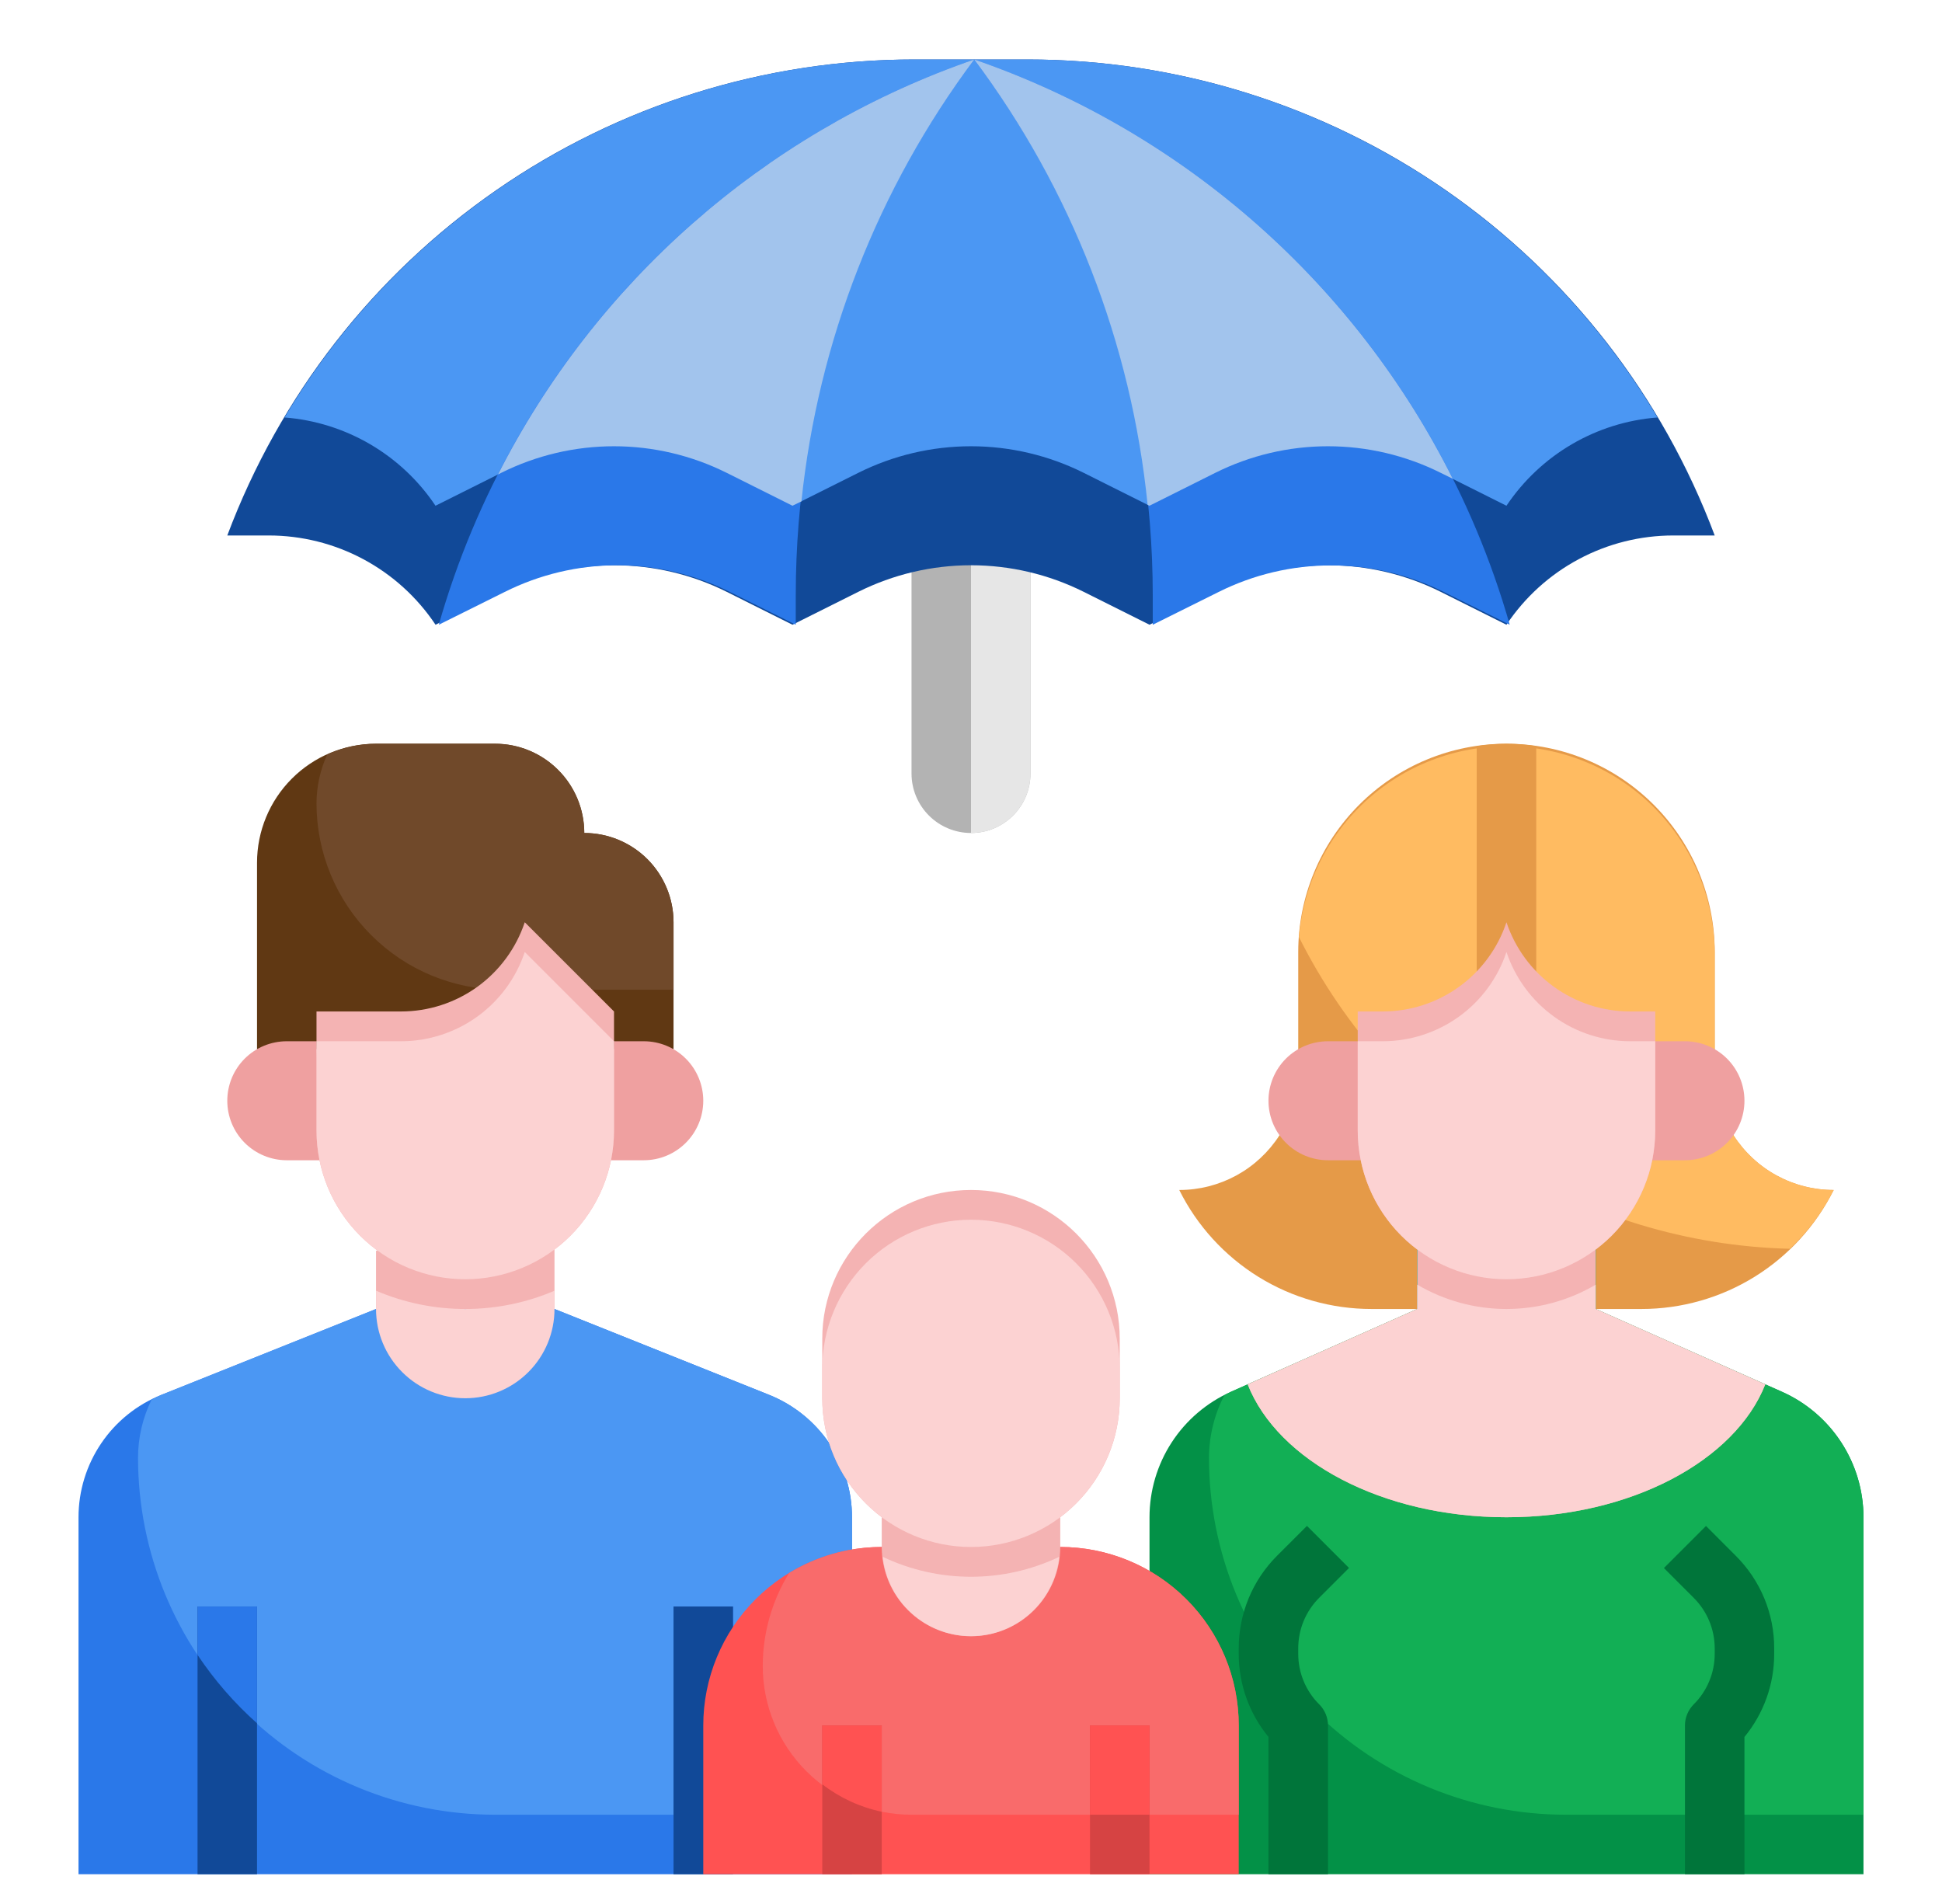 <svg width="51" height="50" viewBox="0 0 51 50" fill="none" xmlns="http://www.w3.org/2000/svg">
<path d="M41.906 34.375H43.107C44.156 34.375 45.184 34.083 46.076 33.531C46.968 32.979 47.688 32.189 48.156 31.25C47.632 31.251 47.116 31.119 46.656 30.868C46.196 30.617 45.807 30.253 45.524 29.812L45.031 27.553V25C45.031 23.55 44.455 22.159 43.429 21.133C42.404 20.107 41.013 19.531 39.562 19.531C38.112 19.531 36.721 20.107 35.696 21.133C34.67 22.159 34.094 23.55 34.094 25V27.553L33.602 29.812C33.319 30.253 32.93 30.616 32.469 30.868C32.009 31.119 31.493 31.25 30.969 31.25C31.436 32.189 32.157 32.978 33.048 33.531C33.94 34.083 34.968 34.375 36.017 34.375H41.906Z" fill="#E59A48"/>
<path d="M45.523 29.812L45.031 27.553V25C45.014 23.595 44.457 22.25 43.475 21.245C42.494 20.24 41.163 19.651 39.758 19.601C38.354 19.551 36.985 20.043 35.934 20.976C34.883 21.908 34.231 23.209 34.113 24.609C35.317 27.015 37.153 29.047 39.424 30.489C41.695 31.931 44.315 32.727 47.004 32.794C47.474 32.35 47.864 31.827 48.156 31.25C47.632 31.251 47.116 31.12 46.656 30.868C46.195 30.617 45.806 30.253 45.523 29.812Z" fill="#FFBB61"/>
<path d="M48.938 49.219V39.844C48.938 39.146 48.735 38.464 48.355 37.879C47.975 37.294 47.434 36.832 46.796 36.548L41.906 34.375V32.812H37.219V34.375L32.329 36.548C31.692 36.832 31.15 37.294 30.77 37.879C30.39 38.464 30.188 39.146 30.188 39.844V49.219H48.938Z" fill="#039147"/>
<path d="M48.938 39.844C48.938 39.146 48.735 38.464 48.355 37.879C47.975 37.294 47.434 36.832 46.796 36.548L41.906 34.375V32.812H37.219V34.375L32.329 36.548C32.267 36.576 32.212 36.612 32.152 36.643C31.89 37.149 31.752 37.711 31.75 38.281C31.75 40.768 32.738 43.152 34.496 44.91C36.254 46.669 38.639 47.656 41.125 47.656H48.938V39.844Z" fill="#12AF55"/>
<path d="M39.562 39.844C42.824 39.844 45.567 38.359 46.359 36.355L41.906 34.375V32.812H37.219V34.375L32.766 36.355C33.558 38.363 36.301 39.844 39.562 39.844Z" fill="#F4B3B3"/>
<path d="M41.906 34.375V33.736C41.196 34.154 40.387 34.375 39.562 34.375C38.738 34.375 37.929 34.154 37.219 33.736V34.375L32.766 36.355C33.558 38.363 36.301 39.844 39.562 39.844C42.824 39.844 45.567 38.359 46.359 36.355L41.906 34.375Z" fill="#FCD2D2"/>
<path d="M35.656 27.344H34.875C34.461 27.344 34.063 27.508 33.77 27.801C33.477 28.094 33.312 28.492 33.312 28.906C33.312 29.321 33.477 29.718 33.77 30.011C34.063 30.304 34.461 30.469 34.875 30.469H35.734" fill="#EFA0A0"/>
<path d="M43.469 27.344H44.25C44.664 27.344 45.062 27.508 45.355 27.801C45.648 28.094 45.812 28.492 45.812 28.906C45.812 29.321 45.648 29.718 45.355 30.011C45.062 30.304 44.664 30.469 44.25 30.469H43.391" fill="#EFA0A0"/>
<path d="M34.875 49.219H33.312V45.613C32.805 44.997 32.529 44.224 32.531 43.426V43.291C32.53 42.838 32.619 42.389 32.792 41.971C32.965 41.552 33.22 41.172 33.541 40.852L34.323 40.071L35.427 41.176L34.646 41.957C34.47 42.132 34.331 42.34 34.236 42.569C34.141 42.798 34.093 43.044 34.094 43.292V43.427C34.093 43.674 34.141 43.92 34.236 44.148C34.331 44.377 34.47 44.585 34.646 44.759C34.719 44.832 34.776 44.918 34.816 45.013C34.855 45.108 34.875 45.21 34.875 45.312V49.219Z" fill="#00753A"/>
<path d="M45.812 49.219H44.25V45.312C44.249 45.21 44.27 45.108 44.309 45.013C44.348 44.918 44.406 44.832 44.478 44.759C44.654 44.585 44.794 44.377 44.888 44.148C44.983 43.92 45.032 43.674 45.031 43.427V43.292C45.032 43.044 44.983 42.799 44.888 42.57C44.794 42.342 44.654 42.134 44.478 41.959L43.697 41.178L44.802 40.073L45.583 40.855C45.904 41.174 46.159 41.554 46.333 41.972C46.506 42.391 46.595 42.839 46.593 43.292V43.427C46.596 44.224 46.319 44.998 45.812 45.614V49.219Z" fill="#00753A"/>
<path d="M9.875 32.845V34.375C9.875 34.997 10.122 35.593 10.562 36.032C11.001 36.472 11.597 36.719 12.219 36.719C12.84 36.719 13.437 36.472 13.876 36.032C14.316 35.593 14.562 34.997 14.562 34.375V32.812L9.875 32.845Z" fill="#F4B3B3"/>
<path d="M22.375 49.219V39.844C22.375 39.152 22.168 38.476 21.78 37.903C21.392 37.33 20.841 36.887 20.199 36.63L14.562 34.375H9.875L4.238 36.63C3.596 36.887 3.045 37.33 2.658 37.903C2.27 38.476 2.062 39.152 2.062 39.844V49.219H22.375Z" fill="#2A78E9"/>
<path d="M22.375 39.844C22.375 39.152 22.168 38.476 21.78 37.903C21.392 37.33 20.841 36.887 20.199 36.63L14.562 34.375H9.875L4.238 36.63C4.149 36.666 4.067 36.713 3.981 36.755C3.747 37.23 3.625 37.752 3.625 38.281C3.625 40.768 4.613 43.152 6.371 44.91C8.129 46.669 10.514 47.656 13 47.656H22.375V39.844Z" fill="#4B97F3"/>
<path d="M5.188 42.188H6.75V49.219H5.188V42.188Z" fill="#114998"/>
<path d="M6.75 45.255V42.188H5.188V43.459C5.63 44.122 6.155 44.725 6.75 45.255Z" fill="#2A78E9"/>
<path d="M17.688 42.188H19.25V47.656H17.688V42.188Z" fill="#2A78E9"/>
<path d="M6.75 27.553V22.656C6.75 21.827 7.079 21.033 7.665 20.447C8.251 19.86 9.046 19.531 9.875 19.531H13C13.622 19.531 14.218 19.778 14.657 20.218C15.097 20.657 15.344 21.253 15.344 21.875C15.965 21.875 16.561 22.122 17.001 22.561C17.441 23.001 17.688 23.597 17.688 24.219V27.554" fill="#603813"/>
<path d="M17.688 24.219C17.688 23.597 17.441 23.001 17.001 22.561C16.561 22.122 15.965 21.875 15.344 21.875C15.344 21.253 15.097 20.657 14.657 20.218C14.218 19.778 13.622 19.531 13 19.531H9.875C9.433 19.532 8.996 19.628 8.594 19.812C8.41 20.215 8.314 20.651 8.312 21.094C8.312 22.392 8.828 23.638 9.747 24.556C10.665 25.475 11.911 25.991 13.209 25.991H17.688V24.219Z" fill="#70492A"/>
<path d="M8.312 27.344H7.531C7.117 27.344 6.719 27.508 6.426 27.801C6.133 28.094 5.969 28.492 5.969 28.906C5.969 29.321 6.133 29.718 6.426 30.011C6.719 30.304 7.117 30.469 7.531 30.469H8.391" fill="#EFA0A0"/>
<path d="M16.125 27.344H16.906C17.321 27.344 17.718 27.508 18.011 27.801C18.304 28.094 18.469 28.492 18.469 28.906C18.469 29.321 18.304 29.718 18.011 30.011C17.718 30.304 17.321 30.469 16.906 30.469H16.047" fill="#EFA0A0"/>
<path d="M16.125 26.562V29.688C16.125 30.724 15.713 31.717 14.981 32.45C14.248 33.182 13.255 33.594 12.219 33.594C11.183 33.594 10.189 33.182 9.457 32.45C8.724 31.717 8.312 30.724 8.312 29.688V26.562H10.53C11.249 26.562 11.95 26.336 12.534 25.916C13.117 25.495 13.554 24.901 13.781 24.219L16.125 26.562Z" fill="#F4B3B3"/>
<path d="M9.875 33.895V34.375C9.875 34.997 10.122 35.593 10.562 36.032C11.001 36.472 11.597 36.719 12.219 36.719C12.84 36.719 13.437 36.472 13.876 36.032C14.316 35.593 14.562 34.997 14.562 34.375V33.895C13.822 34.212 13.024 34.375 12.219 34.375C11.413 34.375 10.616 34.212 9.875 33.895Z" fill="#FCD2D2"/>
<path d="M17.688 42.188H19.25V49.219H17.688V42.188Z" fill="#114998"/>
<path d="M10.53 27.344H8.312V29.688C8.312 30.724 8.724 31.717 9.457 32.45C10.189 33.182 11.183 33.594 12.219 33.594C13.255 33.594 14.248 33.182 14.981 32.45C15.713 31.717 16.125 30.724 16.125 29.688V27.344L13.781 25C13.554 25.683 13.117 26.276 12.534 26.697C11.95 27.117 11.249 27.344 10.53 27.344Z" fill="#FCD2D2"/>
<path d="M18.469 49.219V45.312C18.469 44.069 18.963 42.877 19.842 41.998C20.721 41.119 21.913 40.625 23.156 40.625H27.844C29.087 40.625 30.279 41.119 31.158 41.998C32.037 42.877 32.531 44.069 32.531 45.312V49.219H18.469Z" fill="#FF5252"/>
<path d="M32.531 45.312C32.531 44.069 32.037 42.877 31.158 41.998C30.279 41.119 29.087 40.625 27.844 40.625H23.156C22.296 40.625 21.453 40.864 20.72 41.313C20.27 42.047 20.032 42.89 20.031 43.75C20.031 44.786 20.443 45.78 21.175 46.512C21.908 47.245 22.901 47.656 23.938 47.656H32.531V45.312Z" fill="#F96B6B"/>
<path d="M23.156 39.844V40.625C23.156 41.247 23.403 41.843 23.843 42.282C24.282 42.722 24.878 42.969 25.5 42.969C26.122 42.969 26.718 42.722 27.157 42.282C27.597 41.843 27.844 41.247 27.844 40.625V39.844H23.156Z" fill="#F4B3B3"/>
<path d="M23.182 40.883C23.243 41.455 23.514 41.984 23.942 42.368C24.369 42.753 24.924 42.966 25.5 42.966C26.075 42.966 26.63 42.753 27.058 42.368C27.486 41.984 27.756 41.455 27.818 40.883C27.093 41.228 26.302 41.407 25.5 41.407C24.698 41.407 23.906 41.228 23.182 40.883Z" fill="#FCD2D2"/>
<path d="M23.938 12.688V20.312C23.938 20.727 24.102 21.124 24.395 21.417C24.688 21.71 25.086 21.875 25.5 21.875C25.914 21.875 26.312 21.71 26.605 21.417C26.898 21.124 27.062 20.727 27.062 20.312V12.688" fill="#B3B3B3"/>
<path d="M25.5 21.875C25.914 21.875 26.312 21.71 26.605 21.417C26.898 21.124 27.062 20.727 27.062 20.312V12.688H25.5V21.875Z" fill="#E6E6E6"/>
<path d="M5.969 14.062C7.346 10.391 9.81 7.227 13.033 4.993C16.256 2.759 20.084 1.563 24.006 1.562H26.994C30.916 1.563 34.744 2.759 37.967 4.993C41.19 7.227 43.654 10.391 45.031 14.062H43.942C43.076 14.062 42.222 14.276 41.459 14.685C40.694 15.094 40.043 15.685 39.562 16.406L37.835 15.542C36.916 15.083 35.903 14.844 34.875 14.844C33.847 14.844 32.834 15.083 31.915 15.542L30.188 16.406L28.46 15.542C27.541 15.083 26.527 14.844 25.5 14.844C24.473 14.844 23.459 15.083 22.54 15.542L20.812 16.406L19.085 15.542C18.166 15.083 17.152 14.844 16.125 14.844C15.098 14.844 14.084 15.083 13.165 15.542L11.438 16.406C10.957 15.685 10.306 15.094 9.542 14.685C8.778 14.276 7.924 14.062 7.058 14.062H5.969Z" fill="#114998"/>
<path d="M11.437 13.281L13.165 12.417C14.084 11.958 15.097 11.719 16.125 11.719C17.152 11.719 18.166 11.958 19.085 12.417L20.812 13.281L22.54 12.417C23.459 11.958 24.472 11.719 25.5 11.719C26.527 11.719 27.541 11.958 28.46 12.417L30.187 13.281L31.915 12.417C32.834 11.958 33.847 11.719 34.875 11.719C35.902 11.719 36.916 11.958 37.835 12.417L39.562 13.281C40.005 12.62 40.592 12.068 41.279 11.666C41.965 11.265 42.735 11.024 43.528 10.963C41.822 8.099 39.401 5.727 36.503 4.079C33.605 2.431 30.328 1.564 26.994 1.562H24.005C20.671 1.564 17.395 2.431 14.497 4.079C11.599 5.727 9.178 8.099 7.472 10.963C8.265 11.024 9.034 11.265 9.721 11.666C10.408 12.068 10.995 12.62 11.437 13.281Z" fill="#4B97F3"/>
<path d="M25.812 1.641L25.585 1.562C28.628 5.619 30.273 10.554 30.273 15.625V16.406L32 15.547C32.919 15.087 33.932 14.848 34.96 14.848C35.988 14.848 37.001 15.087 37.92 15.547L39.648 16.406C38.681 13.023 36.922 9.918 34.516 7.35C32.11 4.782 29.126 2.825 25.812 1.641Z" fill="#2A78E9"/>
<path d="M25.585 1.562L25.36 1.641C22.046 2.825 19.062 4.782 16.655 7.35C14.249 9.918 12.489 13.022 11.523 16.406L13.25 15.547C14.169 15.086 15.182 14.845 16.21 14.844C17.238 14.845 18.252 15.086 19.172 15.547L20.898 16.406V15.625C20.898 10.554 22.542 5.619 25.585 1.562Z" fill="#2A78E9"/>
<path d="M25.812 1.641L25.585 1.562C28.138 4.974 29.712 9.017 30.138 13.256L30.187 13.281L31.915 12.417C32.834 11.958 33.847 11.719 34.875 11.719C35.902 11.719 36.916 11.958 37.835 12.417L38.152 12.573C35.6 7.476 31.18 3.56 25.812 1.641Z" fill="#A2C4ED"/>
<path d="M25.36 1.641C20.034 3.545 15.639 7.417 13.078 12.46L13.163 12.417C14.082 11.958 15.096 11.719 16.123 11.719C17.151 11.719 18.164 11.958 19.084 12.417L20.812 13.281L21.047 13.166C21.485 8.959 23.053 4.95 25.585 1.562L25.36 1.641Z" fill="#A2C4ED"/>
<path d="M29.406 35.156C29.406 32.999 27.657 31.25 25.5 31.25C23.343 31.25 21.594 32.999 21.594 35.156V36.719C21.594 38.876 23.343 40.625 25.5 40.625C27.657 40.625 29.406 38.876 29.406 36.719V35.156Z" fill="#F4B3B3"/>
<path d="M21.594 45.312H23.156V49.219H21.594V45.312Z" fill="#D64343"/>
<path d="M28.625 45.312H30.188V49.219H28.625V45.312Z" fill="#D64343"/>
<path d="M23.156 47.578V45.312H21.594V46.857C22.054 47.212 22.588 47.458 23.156 47.578Z" fill="#FF5252"/>
<path d="M28.625 45.312H30.188V47.656H28.625V45.312Z" fill="#FF5252"/>
<path d="M39.562 19.531C39.301 19.533 39.04 19.554 38.781 19.594V26.562H40.344V19.594C40.085 19.554 39.824 19.533 39.562 19.531Z" fill="#E59A48"/>
<path d="M43.469 26.562V29.688C43.469 30.724 43.057 31.717 42.325 32.45C41.592 33.182 40.599 33.594 39.562 33.594C38.526 33.594 37.533 33.182 36.8 32.45C36.068 31.717 35.656 30.724 35.656 29.688V26.562H36.31C37.03 26.562 37.731 26.336 38.315 25.915C38.898 25.495 39.335 24.901 39.562 24.219C39.79 24.901 40.226 25.495 40.81 25.915C41.393 26.336 42.094 26.562 42.813 26.562H43.469Z" fill="#F4B3B3"/>
<path d="M39.562 25C39.335 25.683 38.898 26.276 38.315 26.697C37.731 27.117 37.03 27.344 36.31 27.344H35.656V29.688C35.656 30.724 36.068 31.717 36.8 32.45C37.533 33.182 38.526 33.594 39.562 33.594C40.599 33.594 41.592 33.182 42.325 32.45C43.057 31.717 43.469 30.724 43.469 29.688V27.344H42.813C42.094 27.344 41.393 27.117 40.81 26.697C40.226 26.276 39.79 25.682 39.562 25Z" fill="#FCD2D2"/>
<path d="M25.5 32.031C24.464 32.031 23.47 32.443 22.738 33.175C22.005 33.908 21.594 34.901 21.594 35.938V36.719C21.594 37.755 22.005 38.748 22.738 39.481C23.47 40.213 24.464 40.625 25.5 40.625C26.536 40.625 27.53 40.213 28.262 39.481C28.995 38.748 29.406 37.755 29.406 36.719V35.938C29.406 34.901 28.995 33.908 28.262 33.175C27.53 32.443 26.536 32.031 25.5 32.031Z" fill="#FCD2D2"/>
</svg>
